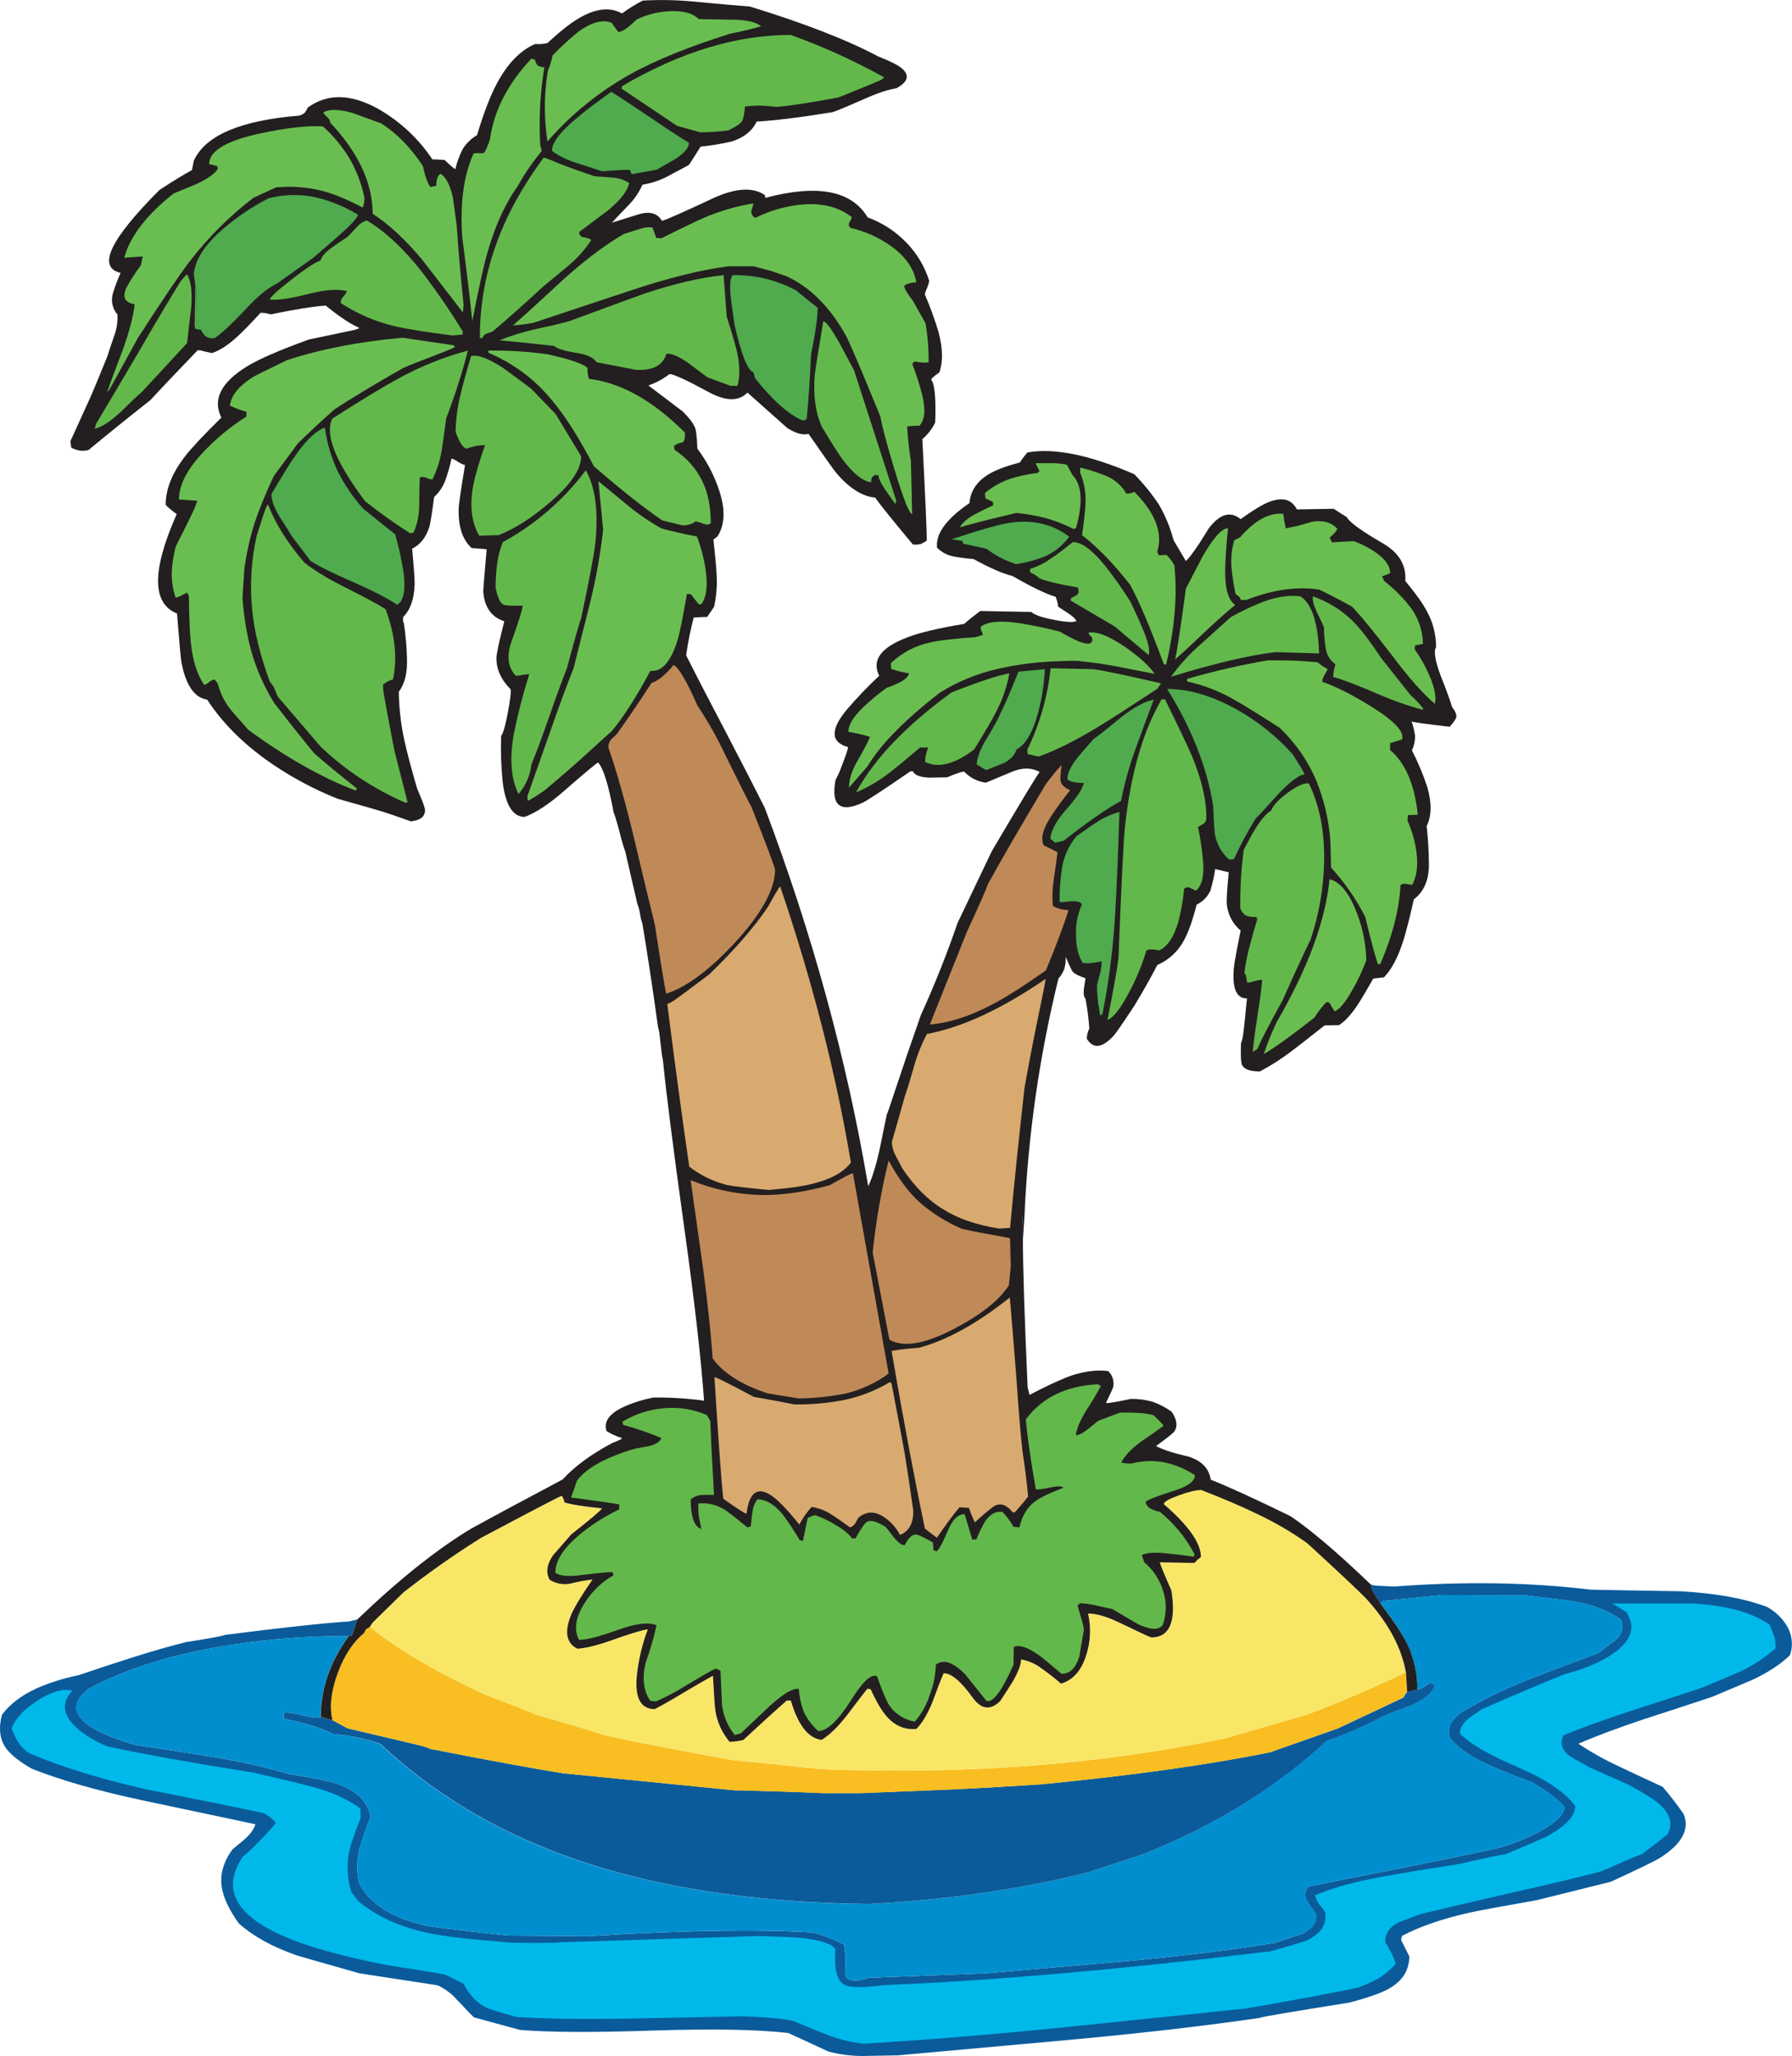 <?xml version="1.0" encoding="iso-8859-1"?>
<!-- Generator: Adobe Illustrator 20.1.0, SVG Export Plug-In . SVG Version: 6.00 Build 0)  -->
<svg version="1.0" id="Layer_1" xmlns="http://www.w3.org/2000/svg" xmlns:xlink="http://www.w3.org/1999/xlink" x="0px" y="0px"
	 viewBox="0 0 785.79 901.46" enable-background="new 0 0 785.79 901.46" xml:space="preserve">
<title>beach_0014</title>
<path fill="#0B5B9B" d="M710.67,710.08c1.38,3.033,0.737,5.93-1.93,8.69c-3.673,2.82-6.253,4.797-7.74,5.93
	c-13.787,5.147-24.083,9.053-30.89,11.72c-10.215,4.013-20.085,8.856-29.51,14.48c-1.608,1.279-3.043,2.762-4.27,4.41
	c-0.667,1.1-1,3.077-1,5.93c2.94,4.413,8.64,8.55,17.1,12.41c4.667,2.207,11.193,4.827,19.58,7.86
	c6.253,3.767,10.987,7.353,14.2,10.76c-0.733,3.767-4.87,7.58-12.41,11.44c-5.45,2.804-11.182,5.023-17.1,6.62
	c-10.207,2.207-23.997,5.057-41.37,8.55c-20.22,3.953-34.053,6.71-41.5,8.27c-1.653,1.653-1.93,3.677-0.83,6.07
	c1.225,2.003,2.56,3.936,4,5.79c0.733,3.587-1.38,6.587-6.34,9L559,851.83c-17.373,2.94-38.517,5.56-63.43,7.86
	c-14.153,1.287-35.343,3.127-63.57,5.52l-50.88,1.93c-6.527,2.113-10.067,1.47-10.62-1.93c0.414-4.23,0.276-8.496-0.41-12.69
	c-4.399-2.229-9.021-3.985-13.79-5.24c-24.913-1.473-57.683-0.923-98.31,1.65l-35.3-0.28c-21.787-2.387-33.83-3.857-36.13-4.41
	c-14.893-3.4-24.59-9.603-29.09-18.61c-1.103-4.908-1.055-10.004,0.14-14.89c1.352-4.771,2.965-9.465,4.83-14.06
	c-0.92-6.527-5.7-11.353-14.34-14.48c-3.68-1.287-10.85-2.757-21.51-4.41c-10.952-3.198-22.098-5.687-33.37-7.45
	c-7.54-1.287-18.753-3.033-33.64-5.24c-9.1-2.573-15.903-5.377-20.41-8.41c-7.447-5.24-7.537-10.667-0.27-16.28
	c15.44-8.18,33.963-14.2,55.57-18.06c19.297-3.416,38.863-5.089,58.46-5l1.38-0.28l2.34-7l-3.45,0.83
	c-12.133,0.827-30.333,2.803-54.6,5.93c-0.4,0.373-6.1,1.43-17.1,3.17c-6.713,1.653-14.573,3.907-23.58,6.76
	c-5.24,1.653-13.053,4.227-23.44,7.72c-6.347,1.277-12.541,3.221-18.48,5.8c-6.613,3.033-11.667,6.893-15.16,11.58
	c-1.473,5.607-1.013,10.293,1.38,14.06c2,3.033,5.86,6.203,11.58,9.51c12.593,5.047,28.82,9.69,48.68,13.93
	c32.907,6.987,49.407,10.48,49.5,10.48c-0.46,1.84-1.883,3.907-4.27,6.2c-1.38,1.193-3.31,2.803-5.79,4.83
	c-3.947,5.42-5.513,10.89-4.7,16.41c0.667,4.593,3.15,9.927,7.45,16c6.253,5.607,14.62,10.25,25.1,13.93
	c1.013,0.367,10.297,3.033,27.85,8l34.2,5.24c3.218,1.435,6.087,3.55,8.41,6.2c4.507,4.78,7.033,7.4,7.58,7.86l20.13,5.49
	c12.32,1.1,31.987,1.193,59,0.28c25.74-0.827,45.32-0.46,58.74,1.1l17.65,8.14c4.897,1.283,9.938,1.931,15,1.93
	c6.8-0.093,11.947-0.187,15.44-0.28c48.073-4.32,74.5-6.71,79.28-7.17c30.24-2.847,56.667-5.927,79.28-9.24
	c0.367-0.367,13.557-2.62,39.57-6.76c8.547-2.3,14.337-4.367,17.37-6.2c5.793-3.333,8.69-8.02,8.69-14.06l-3.59-7.17l0.41-1.79
	c7.72-4.047,17.417-7.403,29.09-10.07c4.133-0.92,14.243-2.803,30.33-5.65l32.13-8c12.78-5.88,20.043-9.42,21.79-10.62
	c9.467-6.067,12.867-12.4,10.2-19c-2.86-4.164-5.945-8.17-9.24-12c-8.367-3.86-14.663-6.8-18.89-8.82
	c-6.27-2.886-12.308-6.253-18.06-10.07c7.627-3.333,17.323-6.963,29.09-10.89c6.62-2.113,16.457-5.33,29.51-9.65
	c3.767-1.56,9.743-4.087,17.93-7.58c6.987-3.333,12.41-6.92,16.27-10.76c1.414-4.167,0.962-8.741-1.24-12.55
	c-2.121-3.589-5.167-6.542-8.82-8.55c-10-3.767-22.777-6.063-38.33-6.89c-17.927-0.273-30.98-0.503-39.16-0.69
	c-26.473-3.22-55.107-3.68-85.9-1.38c-4.667-0.187-7.423-0.323-8.27-0.41c-0.764-0.05-1.512-0.237-2.21-0.55
	c0.198,1.645,0.814,3.211,1.79,4.55c0.667,1.013,1.54,2.347,2.62,4c0.299-0.469,0.67-0.887,1.1-1.24l26.2-2.62l36,0.14
	c12.78,1.473,20.043,2.393,21.79,2.76C698.833,703.787,705.557,706.4,710.67,710.08z"/>
<path fill="#00B9EA" d="M687.92,769.65c-3.127-2.573-3.907-5.513-2.34-8.82c8.087-3.333,18.013-6.92,29.78-10.76
	c6.713-2.207,16.78-5.47,30.2-9.79c10-4.133,15.79-6.57,17.37-7.31c5.641-2.661,10.885-6.094,15.58-10.2
	c0.187-1.812,0-3.643-0.55-5.38c-0.273-0.827-0.963-2.527-2.07-5.1c-7.54-5.24-18.663-8.32-33.37-9.24H707l6.07,3.72
	c4.32,6.433,2.437,12.5-5.65,18.2c-5.427,3.767-12.55,6.8-21.37,9.1c-12.78,5.147-24.913,10.293-36.4,15.44
	c-3.4,2.3-5.423,3.723-6.07,4.27c-2.3,2.113-3.45,4.18-3.45,6.2c4.227,4.507,12.82,9.507,25.78,15
	c12.133,5.24,20.407,10.847,24.82,16.82c0,4.413-4.137,8.87-12.41,13.37c-1.653,0.827-7.72,3.447-18.2,7.86
	c-1.1,0-7.903,1.423-20.41,4.27c-14.153,2.207-24.77,3.953-31.85,5.24c-12.78,2.207-23.167,5.01-31.16,8.41
	c0.304,1.446,0.915,2.81,1.79,4l2.62,3.45c0.827,5.333-1.887,9.47-8.14,12.41c-1.287,0.553-6.48,2.117-15.58,4.69
	c-66.46,8.087-123.223,13.05-170.29,14.89c-9.1,1.287-14.847,1.15-17.24-0.41c-2.94-1.933-4.137-7.08-3.59-15.44
	c-1.653-2.48-7.17-4.147-16.55-5c-2.3-0.187-8.047-0.417-17.24-0.69l-87.28,2.76c0,0.187-3.723,0.28-11.17,0.28
	c-7.447,0-11.217-0.093-11.31-0.28c-16.667-1.287-28.157-2.62-34.47-4c-12.593-2.573-22.927-7.217-31-13.93l-3.25-4.19
	c-1.611-5.363-1.987-11.021-1.1-16.55c0.553-3.22,2.3-8.507,5.24-15.86l-0.14-4.13c-5.607-4.227-13.143-7.537-22.61-9.93
	c-5.24-1.38-13.33-3.31-24.27-5.79c-28.667-4.593-50.083-8.453-64.25-11.58c-6.253-2.667-11.08-5.747-14.48-9.24
	c-5.053-5.333-5.237-10.39-0.55-15.17c-4.133-1.013-9.28,0.457-15.44,4.41c-6,3.86-9.77,7.95-11.31,12.27
	c1.933,5.24,4.507,8.827,7.72,10.76c13.607,5.88,30.52,11.12,50.74,15.72c23.333,4.593,40.753,8.133,52.26,10.62
	c2.76,1.653,4.46,3.123,5.1,4.41c-4.5,5.317-9.386,10.294-14.62,14.89c-10.753,16.273-0.503,29.373,30.75,39.3
	c11.851,3.608,23.919,6.464,36.13,8.55c13.053,2,20.5,3.24,22.34,3.72l7.72,3.86c2.573,4.873,5.743,8.273,9.51,10.2
	c1.933,1.013,6.577,2.483,13.93,4.41c13.607,0.827,30.06,1.057,49.36,0.69c22-0.46,38.453-0.793,49.36-1
	c11.033,0.367,18.527,1.057,22.48,2.07c6.8,2.847,11.763,4.87,14.89,6.07c5.06,1.933,10.34,3.23,15.72,3.86
	c24.173-1.38,52.21-3.633,84.11-6.76l84-8.69c19.213-3.333,35.483-6.367,48.81-9.1c3.137-1.139,6.18-2.523,9.1-4.14
	c2.81-1.697,5.326-3.838,7.45-6.34c-0.367-1.933-1.883-5.15-4.55-9.65c0-3.493,1.793-6.25,5.38-8.27
	c0.367-0.187,3.723-1.473,10.07-3.86c7.433-1.813,20.577-4.893,39.43-9.24c16.82-3.767,29.967-6.893,39.44-9.38
	c2.393-0.92,6.253-2.587,11.58-5c3.953-1.653,6.16-2.527,6.62-2.62l11.17-8.55c2.667-4.593,1.427-9.143-3.72-13.65
	c-2.207-1.933-6.803-4.783-13.79-8.55L697.16,775C691.367,771.8,688.287,770.017,687.92,769.65z"/>
<path fill="#008ECE" d="M701,724.7c1.473-1.1,4.047-3.077,7.72-5.93c2.667-2.76,3.31-5.657,1.93-8.69
	c-5.147-3.68-11.857-6.3-20.13-7.86c-1.747-0.367-9.01-1.287-21.79-2.76l-36-0.14l-26.2,2.62c-0.43,0.353-0.801,0.771-1.1,1.24
	c5.793,7.72,9.653,13.557,11.58,17.51c2.961,6.248,4.469,13.086,4.41,20c0.733,0.273,2.573-0.693,5.52-2.9
	c0.747,0.223,1.416,0.653,1.93,1.24c-0.553,2.847-3.723,5.65-9.51,8.41c-6.62,2.48-10.893,4.147-12.82,5
	c-8.047,4.286-16.403,7.963-25,11c-22.06,20.407-48.763,36.907-80.11,49.5l-24.27,8c-29.047,7.333-61.083,11.977-96.11,13.93
	c-43.48-0.553-81.583-5.553-114.31-15c-39.8-11.493-73.167-29.923-100.1-55.29c-6.681-2.265-13.611-3.712-20.64-4.31
	c-4.507-2.393-11.723-4.647-21.65-6.76V751c1.38-0.367,4.413,0.047,9.1,1.24c4.227,1.013,6.617,1.15,7.17,0.41
	c0-12.32,4.09-24.087,12.27-35.3c-19.597-0.089-39.163,1.584-58.46,5c-21.6,3.86-40.123,9.88-55.57,18.06
	c-7.26,5.607-7.167,11.03,0.28,16.27c4.507,3.033,11.31,5.837,20.41,8.41c14.893,2.207,26.107,3.953,33.64,5.24
	c11.272,1.763,22.418,4.252,33.37,7.45c10.667,1.653,17.837,3.123,21.51,4.41c8.667,3.127,13.447,7.953,14.34,14.48
	c-1.865,4.595-3.478,9.289-4.83,14.06c-1.195,4.886-1.243,9.982-0.14,14.89c4.507,9.007,14.203,15.21,29.09,18.61
	c2.3,0.553,14.343,2.023,36.13,4.41l35.3,0.28c40.633-2.573,73.403-3.123,98.31-1.65c4.769,1.255,9.391,3.011,13.79,5.24
	c0.686,4.194,0.824,8.46,0.41,12.69c0.553,3.4,4.093,4.043,10.62,1.93L432,865.2c28.22-2.393,49.41-4.233,63.57-5.52
	c24.913-2.3,46.057-4.92,63.43-7.86l11.72-3.82c4.967-2.387,7.08-5.387,6.34-9c-1.44-1.854-2.775-3.787-4-5.79
	c-1.1-2.387-0.823-4.41,0.83-6.07c7.447-1.56,21.28-4.317,41.5-8.27c17.373-3.493,31.163-6.343,41.37-8.55
	c5.918-1.597,11.65-3.816,17.1-6.62c7.54-3.86,11.677-7.673,12.41-11.44c-3.22-3.4-7.953-6.987-14.2-10.76
	c-8.367-3.033-14.893-5.653-19.58-7.86c-8.46-3.86-14.16-7.997-17.1-12.41c0-2.847,0.333-4.823,1-5.93
	c1.227-1.648,2.662-3.131,4.27-4.41c9.425-5.624,19.295-10.467,29.51-14.48C676.95,733.75,687.227,729.847,701,724.7z"/>
<path fill="#0B5B9B" d="M581.61,763.44c8.597-3.037,16.953-6.714,25-11c1.933-0.827,6.207-2.493,12.82-5
	c5.793-2.76,8.963-5.563,9.51-8.41c-0.514-0.587-1.183-1.017-1.93-1.24c-2.94,2.207-4.78,3.173-5.52,2.9
	c-1.5,0.232-2.976,0.6-4.41,1.1c-0.675,0.736-1.232,1.573-1.65,2.48l-28.68,13.51l-29.78,10.48
	c-26.567,5.427-60.027,10.113-100.38,14.06c-15.26,1.013-26.2,1.657-32.82,1.93c-6.62,0.273-22.017,0.917-46.19,1.93h-16.86
	c-12.667-0.553-25.537-0.967-38.61-1.24L247,777.51c-12.32-1.933-31.853-5.52-58.6-10.76c-0.367-0.367-2.033-0.917-5-1.65
	s-13.3-3.17-31-7.31l-6.62-3.59c-1.749-0.326-3.458-0.835-5.1-1.52c-0.553,0.733-2.943,0.597-7.17-0.41
	c-4.667-1.193-7.7-1.607-9.1-1.24v2.48c9.927,2.113,17.143,4.367,21.65,6.76c7.041,0.582,13.985,2.015,20.68,4.27
	c26.933,25.373,60.3,43.803,100.1,55.29c32.727,9.467,70.83,14.467,114.31,15c35.02-1.933,67.057-6.577,96.11-13.93l24.27-8
	C532.857,800.333,559.55,783.847,581.61,763.44z"/>
<path fill="#F8BE22" d="M586.72,757.79l28.68-13.51c0.418-0.907,0.975-1.744,1.65-2.48l-0.55-8.55
	c-15.167,7.167-29.553,13.323-43.16,18.47l-35.71,10.34c-54.6,11.58-113.707,16.13-177.32,13.65
	c-18.107-1.933-30.883-3.22-38.33-3.86c-24.667-4.413-43.787-8.137-57.36-11.17c-0.46-0.367-10.433-3.367-29.92-9
	c-0.733-0.46-8.18-3.4-22.34-8.82c-21.333-9.927-38.063-19.763-50.19-29.51c-0.577,0.286-1.129,0.62-1.65,1
	c-0.187,0.273-0.52,0.87-1,1.79c-4.667,3.767-8.48,9.557-11.44,17.37c-2.94,8-3.72,14.893-2.34,20.68l6.62,3.59
	c17.647,4.133,27.98,6.57,31,7.31c3.02,0.74,4.687,1.29,5,1.65c26.747,5.24,46.28,8.827,58.6,10.76l75.15,7.5
	c13.053,0.273,25.923,0.687,38.61,1.24h16.82c24.173-0.92,39.57-1.563,46.19-1.93c6.62-0.367,17.56-1.01,32.82-1.93
	c40.353-3.953,73.813-8.64,100.38-14.06L586.72,757.79z"/>
<path fill="#F9E666" d="M550.59,663.47c-6-2.94-13.95-6.34-23.85-10.2c-2.3,0-5.563,0.78-9.79,2.34
	c-4.413,1.56-6.62,2.847-6.62,3.86c10.847,9.373,16.27,17.093,16.27,23.16c-1.046,0.782-2.017,1.659-2.9,2.62L508.53,685
	c0.667,2,2.367,6.09,5.1,12.27c2.207,13.787-0.733,20.68-8.82,20.68c-0.92-0.273-5.47-2.387-13.65-6.34
	c-5.7-2.76-10.387-4.14-14.06-4.14c1.38,5.931,1.141,12.123-0.69,17.93c-2.113,6.987-5.837,11.26-11.17,12.82
	c-2.642-2.302-5.403-4.465-8.27-6.48c-2.691-2.122-5.865-3.545-9.24-4.14c0,2.207-1.15,5.333-3.45,9.38
	c-1.287,2.113-3.17,5.053-5.65,8.82c-4.32,4.32-8.41,3.77-12.27-1.65c-5.053-6.987-9.237-10.48-12.55-10.48
	c-1.1,2.48-2.767,6.753-5,12.82c-2.3,5.427-4.633,9.287-7,11.58c-4.873,0.46-9.103-1.24-12.69-5.1
	c-2.393-2.667-4.83-6.757-7.31-12.27l-1.38-0.28c-0.667,0.667-3.793,4.71-9.38,12.13c-3.767,4.78-7.353,8.227-10.76,10.34
	c-5.793-0.667-10.297-6.413-13.51-17.24H345c-5.88,5.147-12.213,10.893-19,17.24c-1.982,0.523-4.02,0.801-6.07,0.83
	c-3.256-3.856-5.399-8.527-6.2-13.51c-0.273-1.653-0.64-6.8-1.1-15.44c-2.76,1.473-6.99,3.91-12.69,7.31
	c-5.513,3.333-9.787,5.77-12.82,7.31c-6.16,0-8.78-4.873-7.86-14.62c0.734-6.981,2.358-13.84,4.83-20.41
	c-3.127,0.553-8.273,2.117-15.44,4.69c-6.433,2.3-11.58,3.587-15.44,3.86c-4.967-2.48-5.84-7.537-2.62-15.17
	c1.473-3.4,4.553-8.457,9.24-15.17c-3.257,0.356-6.482,0.954-9.65,1.79c-3.133,0.62-6.384,0.031-9.1-1.65
	c-1.84-3.127-1.333-6.757,1.52-10.89c3.86-4.32,6.48-7.32,7.86-9c8.733-6.893,13.237-10.707,13.51-11.44
	c-8.087-0.827-13.557-1.7-16.41-2.62c-0.182-1.05-0.607-2.043-1.24-2.9c-1.473,0.553-13.287,6.713-35.44,18.48
	c-11.713,7.356-23.035,15.317-33.92,23.85c-7.307,7.1-11.593,11.293-12.86,12.58c-0.813,0.735-1.469,1.626-1.93,2.62
	c12.133,9.747,28.863,19.583,50.19,29.51c14.153,5.427,21.6,8.367,22.34,8.82c19.487,5.607,29.46,8.607,29.92,9
	c13.587,3.007,32.713,6.717,57.38,11.13c7.447,0.667,20.223,1.953,38.33,3.86c63.613,2.48,122.72-2.07,177.32-13.65l35.71-10.34
	c13.607-5.147,27.993-11.307,43.16-18.48c-1.933-10.753-7.54-21.323-16.82-31.71c-2.573-2.847-11.443-11.213-26.61-25.1
	C565.996,671.44,558.465,667.103,550.59,663.47z"/>
<path fill="#231F20" d="M508.12,221.14c-3.169-4.737-6.771-9.169-10.76-13.24c-19.58-8.46-35.207-11.63-46.88-9.51
	c-1.194,1.399-2.3,2.872-3.31,4.41c-6.433,1.653-11.26,3.537-14.48,5.65c-4.667,3.127-7.193,7.17-7.58,12.13
	c-10.207,6.987-14.94,13.513-14.2,19.58c2.019,2.034,4.624,3.384,7.45,3.86c2.827,0.526,5.682,0.893,8.55,1.1
	c6.987,3.86,12.687,6.343,17.1,7.45c8.46,4.873,14.757,7.907,18.89,9.1c0.553,1.389,0.923,2.845,1.1,4.33
	c2,1.287,3.517,2.287,4.55,3c1.933,1.287,3.083,2.39,3.45,3.31c-1.38,0.667-4.643,0.483-9.79-0.55
	c-5.333-1.013-8.643-2.163-9.93-3.45l-22.48-0.41c-3.587,2.76-5.92,4.643-7,5.65c-11.213,1.84-19.547,3.817-25,5.93
	c-11.58,4.413-15.67,10.02-12.27,16.82c-5.056,4.728-9.844,9.736-14.34,15c-7.173,8.733-6.943,14.157,0.69,16.27
	c-0.093,1.013-0.967,3.633-2.62,7.86c-0.807,2.273-1.776,4.486-2.9,6.62c-2,11.12,1.953,14.43,11.86,9.93
	c2.113-1.013,9.113-5.61,21-13.79h1.1c0.667,1.653,3.057,2.573,7.17,2.76c4.507-0.093,7.127-0.14,7.86-0.14
	c4.133-1.747,6.617-2.573,7.45-2.48c2.504,2.677,5.871,4.387,9.51,4.83c0.273-0.093,4.133-1.703,11.58-4.83
	c4.507-1.84,8.507-1.793,12,0.14c-1.1,1.287-8.1,12.87-21,34.75l-15,31.44c-4.593,13.42-9.977,26.933-16.15,40.54
	c-4.047,11.493-7.86,22.663-11.44,33.51c-2.113,6.433-3.263,9.743-3.45,9.93c-0.667,3.127-1.77,8.503-3.31,16.13
	c-1.56,6.8-3.17,11.903-4.83,15.31c-9.287-55.06-24.407-110.353-45.36-165.88c-3.86-7.72-9.607-18.89-17.24-33.51
	c-7.907-15.073-13.653-26.197-17.24-33.37c0.784-5.576,1.889-11.102,3.31-16.55c2.573-0.187,4.55-0.28,5.93-0.28l3-4.41
	c1.079-4.793,1.45-9.719,1.1-14.62c-0.187-3.333-0.647-8.297-1.38-14.89l1.79-1.38c3.22-5.053,3.497-11.673,0.83-19.86
	c-2.16-6.696-5.422-12.986-9.65-18.61c-0.187-4.873-0.52-7.907-1-9.1c-0.667-1.84-2.46-4.23-5.38-7.17L284.33,169
	c3.342-1.129,6.467-2.82,9.24-5c1.747,0,7.447,2.62,17.1,7.86c7.54,4.133,13.24,4.227,17.1,0.28l17.51,15.58
	c3.86,2.387,6.94,3.213,9.24,2.48c7.08,10.207,11.123,15.907,12.13,17.1c5.7,6.713,11.4,10.343,17.1,10.89
	c2.207,3.127,7.723,9.973,16.55,20.54c1.105,0.105,2.218,0.058,3.31-0.14c0.951-0.449,1.872-0.957,2.76-1.52
	c0.093-2.94-0.55-17.787-1.93-44.54c2.387-2.002,4.314-4.496,5.65-7.31c0.367-10.847-0.23-17.097-1.79-18.75
	c0.273-0.667,1.47-1.723,3.59-3.17c1.653-4.507,1.56-10.343-0.28-17.51c-1.695-5.674-3.722-11.244-6.07-16.68
	c0.154-0.863,0.434-1.698,0.83-2.48c0.493-1.106,0.862-2.263,1.1-3.45c-1.988-6.402-5.486-12.233-10.2-17
	c-4.727-4.836-10.473-8.557-16.82-10.89c-7.08-11.767-22.017-14.617-44.81-8.55l-0.28-1.24c-5.333-3.587-12.963-3.08-22.89,1.52
	c-13.513,6.34-20.913,9.603-22.2,9.79c-2-3.4-5.493-4.32-10.48-2.76l-11.44,3.58c1.56-1.747,4.043-4.367,7.45-7.86
	c2.47-2.554,4.47-5.522,5.91-8.77c3.693-0.611,7.273-1.774,10.62-3.45c4.32-2.3,7.583-4.047,9.79-5.24l5.1-8
	c4.638-0.473,9.241-1.244,13.78-2.31c5.333-1.747,8.92-4.643,10.76-8.69c8.18-0.46,19.303-1.84,33.37-4.14
	c1.747-0.553,6.39-2.483,13.93-5.79c5.7-2.573,10.387-4.137,14.06-4.69c5.147-2.847,5.883-5.787,2.21-8.82
	c-1.653-1.38-5.053-3.08-10.2-5.1c-13.607-7.247-32.36-14.547-56.26-21.9c-5.247-0.373-13.06-1.063-23.44-2.07
	c-7.834-0.8-15.718-0.983-23.58-0.55c-3.177,1.641-6.22,3.53-9.1,5.65c-4.967-2.76-10.85-2.3-17.65,1.38
	c-4.133,2.207-9.133,6.067-15,11.58c-1.755,0.452-3.577,0.591-5.38,0.41c-6.48,2.76-12.053,8.46-16.72,17.1
	c-3.033,5.7-5.973,13.33-8.82,22.89c-2.601,1.501-4.781,3.633-6.34,6.2c-1.394,2.762-2.458,5.679-3.17,8.69
	c-0.553-0.187-2.117-1.52-4.69-4c-2.387-0.187-4.18-0.28-5.38-0.28c-6.173-9.242-14.44-16.896-24.13-22.34
	c-11.767-6.433-21.923-6.57-30.47-0.41c-0.366,0.832-0.83,1.617-1.38,2.34c-0.721,0.597-1.57,1.021-2.48,1.24
	C105.4,52.82,90.02,59.397,85,70.43l-0.83,4.14c-3.68,2-8.413,4.897-14.2,8.69c-21.787,21.787-27.487,33.92-17.1,36.4
	c-1.346,3.003-2.499,6.089-3.45,9.24c-0.83,3.158-0.056,6.522,2.07,9c0.174,3.142-0.296,6.286-1.38,9.24
	c-1.473,4.227-2.473,7.227-3,9c-3.86,9.56-6.48,15.857-7.86,18.89c-1.38,3.033-4.183,9.193-8.41,18.48l0.41,2.76
	c1.172,0.63,2.438,1.066,3.75,1.29c1.292,0.171,2.606,0.075,3.86-0.28c7.627-6.34,16.627-13.603,27-21.79
	c4.507-4.873,11.447-12.18,20.82-21.92c0.847-0.05,1.694,0.09,2.48,0.41l3.72,0.83c3.493-1.1,7.353-3.627,11.58-7.58
	c2.387-2.207,5.65-5.563,9.79-10.07c1.499-0.035,2.993,0.199,4.41,0.69c10.667-2.207,18.71-3.493,24.13-3.86
	c3.127,2.48,5.517,4.273,7.17,5.38c2.378,1.711,4.917,3.188,7.58,4.41c-0.273,0.367-1.33,0.733-3.17,1.1s-8.173,1.7-19,4
	c-12.867,4.667-21.867,8.573-27,11.72c-11.493,7.08-15.263,14.573-11.31,22.48c-8.18,8.087-13.513,13.787-16,17.1
	c-5.607,7.26-8.41,14.293-8.41,21.1c0.46,0.733,2.07,2.113,4.83,4.14c-10.94,24.667-10.893,39.19,0.14,43.57
	c1.013,12.867,1.657,19.99,1.93,21.37c1.933,10.113,5.703,15.583,11.31,16.41c6.067,9.373,14.477,18.013,25.23,25.92
	c9.883,7.116,20.599,12.997,31.91,17.51c10.48,2.94,17.053,4.823,19.72,5.65s6.803,2.25,12.41,4.27c4.413-0.46,6.48-2.253,6.2-5.38
	c-0.187-1.1-1.337-4.133-3.45-9.1c-2.573-8.827-4.413-15.767-5.52-20.82c-1.56-7.066-2.391-14.274-2.48-21.51
	c2.573-3.4,3.77-8.227,3.59-14.48c-0.137-5.217-0.598-10.42-1.38-15.58c-0.367-0.367-0.46-1.287-0.28-2.76
	c3.127-3.127,4.793-7.86,5-14.2c0.093-1.473-0.273-6.713-1.1-15.72c3.587-1.747,6.113-4.963,7.58-9.65
	c0.46-1.653,1.15-5.987,2.07-13c2.346-2.139,4.102-4.846,5.1-7.86c1.041-2.962,1.889-5.988,2.54-9.06
	c1.028,0.379,2.003,0.89,2.9,1.52c0.921,0.616,1.933,1.082,3,1.38c-1.84,11.12-2.76,17.453-2.76,19
	c-0.273,7.907,1.61,13.697,5.65,17.37l6.62,0.55c-1.013,11.493-1.52,17.607-1.52,18.34c0.46,6.987,3.54,11.4,9.24,13.24
	c-2.207,8.667-3.357,13.953-3.45,15.86c-0.093,5.053,1.973,9.697,6.2,13.93c0.273,1.193-0.14,4.687-1.24,10.48
	s-2.067,9.103-2.9,9.93c-0.239,6.811-0.008,13.631,0.69,20.41c1.287,10.113,4.503,15.17,9.65,15.17
	c4.873-1.84,10.433-5.47,16.68-10.89c8.547-7.447,13.693-11.78,15.44-13c2.3,2.3,4.597,9.653,6.89,22.06
	c0.273,0.273,1.147,3.123,2.62,8.55c0.673,2.892,1.501,5.746,2.48,8.55l5.38,23.3c0.273,0.187,0.64,1.52,1.1,4
	c0.169,1.415,0.505,2.804,1,4.14c2.393,14.34,4.69,29.553,6.89,45.64c0.273,0.273,0.64,2.607,1.1,7s0.793,6.727,1,7
	c1.38,14.247,4.55,39.157,9.51,74.73c4.413,31.62,7.263,56.577,8.55,74.87c-7.31-0.995-14.683-1.456-22.06-1.38
	c-4.662,0.84-9.198,2.268-13.5,4.25c-6.16,2.94-8.55,6.433-7.17,10.48c2.065,1.287,4.291,2.296,6.62,3
	c-0.031,0.318-0.246,0.589-0.55,0.69c-1.168,0.573-2.366,1.08-3.59,1.52c-9.193,4.873-16.457,10.207-21.79,16
	c-18,9.56-31.42,16.777-40.26,21.65c-15.073,9.107-31.663,22.353-49.77,39.74l-2.34,7l-1.38,0.28
	c-8.18,11.213-12.27,22.98-12.27,35.3c1.642,0.685,3.351,1.194,5.1,1.52c-1.38-5.793-0.6-12.687,2.34-20.68
	c2.94-7.813,6.753-13.603,11.44-17.37c0.46-0.92,0.793-1.517,1-1.79c0.521-0.38,1.073-0.714,1.65-1
	c0.461-0.994,1.117-1.885,1.93-2.62c1.287-1.287,5.56-5.47,12.82-12.55c10.885-8.533,22.207-16.494,33.92-23.85
	c22.153-11.767,33.967-17.927,35.44-18.48c0.633,0.857,1.058,1.85,1.24,2.9c2.847,0.92,8.317,1.793,16.41,2.62
	c-0.273,0.733-4.777,4.547-13.51,11.44c-1.38,1.653-4,4.653-7.86,9c-2.847,4.133-3.353,7.763-1.52,10.89
	c2.716,1.681,5.967,2.27,9.1,1.65c3.168-0.836,6.393-1.434,9.65-1.79c-4.667,6.713-7.747,11.77-9.24,15.17
	c-3.22,7.627-2.347,12.683,2.62,15.17c3.86-0.273,9.007-1.56,15.44-3.86c7.173-2.573,12.32-4.137,15.44-4.69
	c-2.472,6.57-4.096,13.429-4.83,20.41c-0.92,9.747,1.7,14.62,7.86,14.62c3.033-1.56,7.307-3.997,12.82-7.31
	c5.7-3.4,9.93-5.837,12.69-7.31c0.46,8.667,0.827,13.813,1.1,15.44c0.801,4.983,2.944,9.654,6.2,13.51
	c2.05-0.029,4.088-0.307,6.07-0.83c6.8-6.34,13.133-12.087,19-17.24h1.79c3.22,10.847,7.723,16.593,13.51,17.24
	c3.4-2.113,6.987-5.56,10.76-10.34c5.607-7.447,8.733-11.49,9.38-12.13l1.38,0.28c2.48,5.513,4.917,9.603,7.31,12.27
	c3.587,3.86,7.817,5.56,12.69,5.1c2.393-2.3,4.727-6.16,7-11.58c2.207-6.067,3.873-10.34,5-12.82c3.333,0,7.517,3.493,12.55,10.48
	c3.86,5.427,7.95,5.977,12.27,1.65c2.48-3.767,4.363-6.707,5.65-8.82c2.3-4.047,3.45-7.173,3.45-9.38
	c3.375,0.595,6.549,2.018,9.24,4.14c2.867,2.015,5.628,4.178,8.27,6.48c5.333-1.56,9.057-5.833,11.17-12.82
	c1.831-5.807,2.07-11.999,0.69-17.93c3.68,0,8.367,1.38,14.06,4.14c8.18,3.953,12.73,6.067,13.65,6.34
	c8.087,0,11.027-6.893,8.82-20.68c-2.747-6.167-4.443-10.25-5.09-12.25l15.17,0.28c0.883-0.961,1.854-1.838,2.9-2.62
	c0-6.067-5.423-13.787-16.27-23.16c0-1.013,2.207-2.3,6.62-3.86c4.227-1.56,7.49-2.34,9.79-2.34c9.927,3.86,17.877,7.26,23.85,10.2
	c7.87,3.647,15.394,7.998,22.48,13c15.167,13.88,24.037,22.247,26.61,25.1c9.287,10.387,14.893,20.957,16.82,31.71l0.55,8.55
	c1.434-0.5,2.91-0.868,4.41-1.1c0.059-6.914-1.449-13.752-4.41-20c-1.933-3.953-5.793-9.79-11.58-17.51
	c-1.1-1.653-1.973-2.987-2.62-4c-0.976-1.339-1.592-2.905-1.79-4.55c-14.613-14-26.333-23.973-35.16-29.92
	c-15.813-7.72-27.48-13.053-35-16c-0.733-4.873-3.903-8.23-9.51-10.07c-6.8-1.56-11.627-3.123-14.48-4.69
	c4.667-3.4,7.287-5.467,7.86-6.2c1.747-2.3,1.413-5.24-1-8.82c-2.571-1.876-5.405-3.362-8.41-4.41
	c-3.093-0.872-6.297-1.29-9.51-1.24c-6.433,1.38-10.063,1.977-10.89,1.79c1.933-4.047,2.99-6.38,3.17-7
	c0.516-2.558-0.319-5.202-2.21-7c-5.427-0.667-11.403,0.207-17.93,2.62c-5.649,2.332-11.173,4.956-16.55,7.86l-0.83-3.31
	c-1.38-30.7-2.07-52.303-2.07-64.81l-0.14-10.62h0.83c1.534-35.016,6.521-69.794,14.89-103.83c1.161-1.278,2.053-2.779,2.62-4.41
	c0.435-1.663,0.62-3.382,0.55-5.1c1.38,3.22,2.3,5.243,2.76,6.07c0.667,1.1,2.643,2.203,5.93,3.31
	c-0.273,1.933-0.503,3.45-0.69,4.55c-0.273,2.207-0.043,3.677,0.69,4.41c0.82,4.336,1.378,8.717,1.67,13.12
	c-0.687,1.371-1.063,2.877-1.1,4.41c2.76,4.593,6.667,4.18,11.72-1.24c1.013-1.1,4.013-5.433,9-13c3.86-6.34,7.26-12.36,10.2-18.06
	c5.037-2.183,9.174-6.026,11.72-10.89c1.933-3.493,3.773-8.687,5.52-15.58c2.687-1.291,4.836-3.486,6.07-6.2
	c0.892-3.079,1.584-6.212,2.07-9.38l5.93,1.38c-0.733,7.627-1.01,12.313-0.83,14.06c0.42,4.482,2.594,8.616,6.05,11.5
	c-1.933,9.653-2.933,15.213-3,16.68c-0.733,8.733,1.197,13.1,5.79,13.1c-0.92,9.467-1.517,14.983-1.79,16.55s-0.55,2.533-0.83,2.9
	c-0.187,5.333-0.05,8.55,0.41,9.65c0.92,1.933,3.54,2.9,7.86,2.9c5.115-2.712,9.986-5.861,14.56-9.41
	c1.287-0.92,5.883-4.507,13.79-10.76l6.34-0.14c2.667-1.653,5.47-4.733,8.41-9.24c1.653-2.573,3.86-6.297,6.62-11.17l4.69-0.55
	c3.4-3.493,6.25-8.917,8.55-16.27c1.287-4.133,2.803-10.11,4.55-17.93c4.32-3.22,6.527-8.183,6.62-14.89
	c-0.017-5.761-0.351-11.516-1-17.24c2.207-4.413,2.3-10.113,0.28-17.1c-1.827-5.525-4.077-10.901-6.73-16.08
	c0.927-1.984,1.399-4.15,1.38-6.34c-0.312-2.155-0.821-4.277-1.52-6.34c0.827,0.367,6.387,1.147,16.68,2.34
	c1.747-1.933,2.713-3.357,2.9-4.27c0.187-1.1-0.457-2.617-1.93-4.55c-0.46-1.933-2.127-6.53-5-13.79
	c-2.387-6.527-3.03-10.617-1.93-12.27c0.028-5.495-1.349-10.907-4-15.72c-1.653-3.22-4.823-7.677-9.51-13.37
	c0.54-6.927-2.803-12.457-10.03-16.59c-9.193-5.333-14.387-9.103-15.58-11.31l-5.79-3.72l-16.13,0.28
	c-2.207-4.413-6.25-5.517-12.13-3.31c-2.847,1.1-7.03,3.627-12.55,7.58c-4.413-3.68-9.057-2.347-13.93,4
	c-4.873,8-8.23,12.78-10.07,14.34l-5.38-9.1C513.176,231.346,510.995,226.056,508.12,221.14z"/>
<path fill="#63B84B" d="M481.37,606.94c-14,0.733-24.527,5.88-31.58,15.44c0.733,7.813,2.203,18.017,4.41,30.61
	c0.92,0.187,3.127-0.09,6.62-0.83c2.94-0.667,4.78-0.62,5.52,0.14c-6.253,2.393-10.437,4.417-12.55,6.07
	c-3.4,2.573-5.653,6.343-6.76,11.31l-2.62-0.28c-1.326-2.358-2.949-4.535-4.83-6.48c-2.76-0.46-5.243,0.827-7.45,3.86
	c-1.537,2.609-2.874,5.33-4,8.14l-1.79,0.14L423,663.89c-2.847,0-5.237,2.253-7.17,6.76c-2.3,5.513-4,8.683-5.1,9.51l-1.38-0.41
	l-0.28-3.45c-3.953-2.207-6.343-3.357-7.17-3.45c-1.84-0.187-3.54,1.33-5.1,4.55c-1.013,0.367-2.623-0.737-4.83-3.31
	c-2.113-2.76-3.353-4.323-3.72-4.69c-3.767-2.3-6.433-3.037-8-2.21c-1.013,0.553-2.713,2.99-5.1,7.31h-1.65
	c-1.013-1.747-3.403-3.723-7.17-5.93c-2.836-1.745-5.854-3.177-9-4.27c-1.084,0.34-2.143,0.754-3.17,1.24
	c-1.287,6.34-1.977,9.697-2.07,10.07l-1.38-0.28c-2.314-3.95-4.844-7.769-7.58-11.44c-3.587-4.32-7.253-6.48-11-6.48
	c-1.217,1.658-1.979,3.606-2.21,5.65c-0.093,0.273-0.323,2.34-0.69,6.2l-1.52,0.41c-4.227-3.493-7.397-5.977-9.51-7.45
	c-3.52-2.386-7.771-3.449-12-3c0,2.3,0.047,3.91,0.14,4.83c0.093,0.92,0.507,3.033,1.24,6.34c-3.127-0.92-4.69-5.253-4.69-13
	c1.367-1.136,3.057-1.811,4.83-1.93h5.38c-0.827-14.433-1.377-25.233-1.65-32.4l-1.45-2.61c-5.94-2.587-12.441-3.619-18.89-3
	c-6.447,0.526-12.681,2.557-18.2,5.93l0.41,1.38c5.686,1.535,11.259,3.459,16.68,5.76c-0.553,1.56-2.253,2.71-5.1,3.45l-6.62,1.24
	c-12.667,3.767-21.077,8.41-25.23,13.93l-2.62,7.45c8.547,1.1,15.58,2.1,21.1,3v2.21c-6.292,2.979-12.182,6.742-17.53,11.2
	c-6.987,5.88-10.48,11.397-10.48,16.55c1.84,1.473,5.747,1.807,11.72,1c7.54-0.92,11.997-1.333,13.37-1.24l0.41,1.38
	c-5.115,2.895-9.428,7.02-12.55,12c-4.047,6.253-4.92,11.677-2.62,16.27c2.847,0.187,8.637-1.283,17.37-4.41
	c7.627-2.76,13.187-3.403,16.68-1.93c-1.249,5.616-2.862,11.144-4.83,16.55c-1.56,6.713-0.87,12.23,2.07,16.55l2.48,0.28
	c4.586-1.99,9.013-4.33,13.24-7c6.253-3.767,10.587-6.25,13-7.45l2.07,1c0.187,3.493,0.417,8.493,0.69,15
	c0.572,4.865,2.533,9.461,5.65,13.24l2.62-0.83c5.333-5.053,9.563-9.053,12.69-12c6-5.427,10.23-7.91,12.69-7.45
	c0.238,3.447,0.983,6.84,2.21,10.07c1.524,3.203,3.681,6.063,6.34,8.41c3.86,0,8.64-4.503,14.34-13.51
	c5.227-8.32,9.033-11.813,11.42-10.48c2.393,6.62,4.14,10.803,5.24,12.55c2.607,3.885,6.697,6.528,11.31,7.31
	c3.005-3.45,5.256-7.49,6.61-11.86c1.63-4.181,2.517-8.614,2.62-13.1c3.22-2.573,7.493-1.193,12.82,4.14
	c0.46,0.553,3.587,4.46,9.38,11.72c2.847,0.92,6.8-4.367,11.86-15.86l0.14-7.72c2.207-1.193,5.837-0.043,10.89,3.45
	c1.747,1.287,5.103,4.043,10.07,8.27c3.587,0,6.16-2.483,7.72-7.45c1.013-5.88,1.703-9.88,2.07-12
	c-0.305-1.875-0.767-3.722-1.38-5.52c-0.733-2.48-1.193-4.147-1.38-5c0.329-0.426,0.754-0.769,1.24-1c2.32,0.145,4.625,0.479,6.89,1
	c1.473,0.367,3.807,0.873,7,1.52c1.38,0.827,5.047,2.987,11,6.48c5.607,2.76,9.33,2.943,11.17,0.55c1.742-4.84,1.791-10.128,0.14-15
	c-1.457-4.874-4.311-9.213-8.21-12.48c-0.273-0.667-0.64-1.723-1.1-3.17c2.113-1.1,5.927-1.33,11.44-0.69
	c2.94,0.273,6.71,0.733,11.31,1.38l0.41-1c-3.754-7.16-8.914-13.49-15.17-18.61c-1.393-0.266-2.74-0.73-4-1.38
	c-1.219-0.563-2.091-1.68-2.34-3c0.827-0.92,4.917-2.53,12.27-4.83c6.253-1.933,9.38-4.23,9.38-6.89
	c-9.1-5.88-18.383-7.58-27.85-5.1c-2.393,0-3.863-0.183-4.41-0.55c1.38-2.76,4.137-5.7,8.27-8.82c4.967-3.4,8.367-5.79,10.2-7.17
	c0-0.367-1.47-1.93-4.41-4.69c-2.392-0.601-4.844-0.937-7.31-1c-1.1-0.093-3.537-0.14-7.31-0.14l-9.51,3.59
	c-0.92,0.667-2.53,1.953-4.83,3.86c-2.113,1.653-3.813,2.48-5.1,2.48c0.46-3.033,2.023-6.7,4.69-11
	c2.292-3.43,4.408-6.975,6.34-10.62L481.37,606.94z"/>
<path fill="#D9AA70" d="M445.8,605.7c-1.193-15.44-2.193-27.713-3-36.82c-14.153,11.333-27.437,18.687-39.85,22.06
	c-4.023,0.229-8.03,0.689-12,1.38c4.967,29.047,9.84,55.017,14.62,77.91l5.24,4c4.133-6,7.443-10.457,9.93-13.37l4.14,0.28
	c0.726,2.171,1.601,4.29,2.62,6.34c2.457-2.339,5.033-4.549,7.72-6.62c2.94-2.207,5.88-1.47,8.82,2.21h1
	c2.573-2.94,4.503-5.237,5.79-6.89c-0.46-5.333-1.287-12-2.48-20C447.57,629.393,446.72,619.233,445.8,605.7z"/>
<path fill="#D9AA70" d="M390.92,606.53l-0.69-0.55c-6.225,3.723-13.029,6.38-20.13,7.86c-7.177,1.399-14.479,2.046-21.79,1.93
	c-5.427-1.1-11.357-2.203-17.79-3.31c-10.113-5.427-15.86-8.323-17.24-8.69c1.747,27.853,3.033,45.64,3.86,53.36
	c5.88,4.133,9.28,6.34,10.2,6.62c1.1-9.007,4.457-11.857,10.07-8.55c3.033,1.747,7.4,6.16,13.1,13.24
	c1.459-2.791,3.267-5.385,5.38-7.72c3.102,0.461,6.067,1.591,8.69,3.31c1.653,1.013,4.367,2.897,8.14,5.65
	c0.92-0.248,1.71-0.839,2.21-1.65c0.667-1.193,1.173-2.067,1.52-2.62c3.22-2.667,6.713-2.897,10.48-0.69
	c3.276,2.005,5.945,4.864,7.72,8.27c4.047-1.653,5.977-5.283,5.79-10.89c-1.473-10.207-2.577-17.607-3.31-22.2
	S394.327,624.183,390.92,606.53z"/>
<path fill="#C08A58" d="M350.24,613.15c6.994-0.083,13.965-0.823,20.82-2.21c6.711-1.655,13.033-4.608,18.61-8.69L374,514.42
	c-0.667,0-4.067,1.747-10.2,5.24c-11.4,3.127-21.65,4.55-30.75,4.27c-10.376-0.316-20.608-2.512-30.2-6.48
	c1.193,8.667,3.033,21.72,5.52,39.16c2,15.26,3.38,28.26,4.14,39c4.507,6.34,12.507,11.443,24,15.31L350.24,613.15z"/>
<path fill="#C08A58" d="M442.9,543c-0.093-0.187-2.577-0.693-7.45-1.52c-6.253-1.1-10.85-2.02-13.79-2.76
	c-6.841-2.931-13.17-6.935-18.75-11.86c-4.78-4.413-9.193-10.433-13.24-18.06c-3.256,13.29-5.595,26.789-7,40.4l7.33,38.16
	c6.067,3.587,15.58,1.977,28.54-4.83c11.767-6.16,19.717-12.493,23.85-19l0.83-8.14L442.9,543z"/>
<path fill="#0E1818" d="M448.55,543.38l0.69-10.62h-0.83L448.55,543.38z"/>
<path fill="#D9AA70" d="M456.28,440.79c1.473-7.08,2.21-10.94,2.21-11.58c-19.333,13.24-36.667,21.283-52,24.13
	c-2.303,4.296-4.144,8.825-5.49,13.51c-1.84,6.527-3.22,11.03-4.14,13.51l-5.79,20.41c0.109,2.074,0.673,4.098,1.65,5.93
	c1.38,2.48,2.347,4.32,2.9,5.52c5.333,8,11.353,14.02,18.06,18.06c6.433,4.047,14.613,6.85,24.54,8.41
	c1.84-0.187,3.403-0.28,4.69-0.28c1.653-18,3.767-38.5,6.34-61.5C451.637,463.677,453.98,451.637,456.28,440.79z"/>
<path fill="#D9AA70" d="M336.73,397.63c-6.067,9.007-14.617,18.843-25.65,29.51c-8.18,6.16-13.053,9.79-14.62,10.89
	c-1.189,0.895-2.486,1.638-3.86,2.21c3.68,28.773,6.897,52.537,9.65,71.29c4.86,3.77,10.447,6.494,16.41,8
	c2.48,0.553,8.64,1.29,18.48,2.21c8.667-0.733,15.1-1.653,19.3-2.76c7.907-1.933,13.467-5.013,16.68-9.24
	c-6.527-39.067-16.86-79.42-31-121.06C341.833,388.673,340.037,391.657,336.73,397.63z"/>
<path fill="#6ABE4F" d="M559.69,448.37c-2.097,4.49-3.94,9.094-5.52,13.79c4.873-2.847,12.273-8.18,22.2-16
	c1.52-2.421,3.275-4.685,5.24-6.76l1.24,0.14l2.34,3.86c2.113-0.667,4.78-3.883,8-9.65c2.318-4.062,4.302-8.306,5.93-12.69
	c-0.156-6.982-1.509-13.885-4-20.41c-3.333-8.913-7.377-13.97-12.13-15.17C581.243,403.693,573.477,424.657,559.69,448.37z"/>
<path fill="#63B84B" d="M573.89,343.44c-2.207-0.187-5.333,1.237-9.38,4.27s-6.38,5.56-7,7.58c-2.3,1.473-4.597,4.093-6.89,7.86
	c-1.013,1.56-2.76,4.687-5.24,9.38c-1.125,8.502-1.633,17.075-1.52,25.65c0.437,1.388,1.37,2.566,2.62,3.31
	c1.424,0.453,2.919,0.64,4.41,0.55l0.41,1c-1.56,5.24-2.663,9.147-3.31,11.72c-1.084,3.935-1.866,7.946-2.34,12
	c0.343,0.24,0.588,0.595,0.69,1c0.093,0.367,0.277,1.423,0.55,3.17c0.667-0.093,1.863-0.37,3.59-0.83
	c0.976-0.298,1.982-0.482,3-0.55c-0.273,3.587-0.963,8.827-2.07,15.72c-1.1,7.173-1.79,12.46-2.07,15.86l1.93-1.1
	c1.747-4.047,5.47-11.217,11.17-21.51c4.78-10.753,8.87-19.623,12.27-26.61c3.722-11.121,5.721-22.745,5.93-34.47
	C580.827,364.24,578.577,352.907,573.89,343.44z"/>
<path fill="#C08A58" d="M461,357.78c2.564-3.907,5.324-7.682,8.27-11.31c-2.76-1.193-4.183-2.71-4.27-4.55
	c-0.015-2.126,0.169-4.249,0.55-6.34c-0.733,0.367-3.03,3.08-6.89,8.14c-11.147,18.66-19.7,33.42-25.66,44.28
	c-0.093,0.92-3.093,7.767-9,20.54l-16.26,40.66c8.273-0.667,17.237-3.517,26.89-8.55c6.067-3.127,14.067-8.183,24-15.17
	c4.667-11.333,7.977-20.157,9.93-26.47c-2.412,0-4.783-0.616-6.89-1.79c-0.348-3.909-0.211-7.845,0.41-11.72
	c1.013-6.8,1.563-10.753,1.65-11.86l-6.07-3C456.187,367.673,457.3,363.387,461,357.78z"/>
<path fill="#63B84B" d="M527.42,361.37c0.77-0.383,1.328-1.091,1.52-1.93c0.273-7.627-1.707-16.683-5.94-27.17
	c-1.473-3.587-5.517-12.137-12.13-25.65h-1.52c-8.18,14.067-13.513,32.543-16,55.43c-0.667,6.067-1.633,25.4-2.9,58
	c-0.667,5.333-2.277,14.387-4.83,27.16c2.76-1.013,6.16-5.517,10.2-13.51c2.831-5.435,5.138-11.128,6.89-17
	c0.869-0.373,1.82-0.514,2.76-0.41c0.553,0.093,1.52,0.23,2.9,0.41c3.587-1.747,6.343-5.837,8.27-12.27
	c1.241-4.844,2.117-9.775,2.62-14.75c0.658-0.645,1.649-0.809,2.48-0.41c0.667,0.273,1.54,0.687,2.62,1.24
	c2.667-2,3.723-6.413,3.17-13.24c-0.445-4.913-1.183-9.795-2.21-14.62C525.99,362.175,526.691,361.748,527.42,361.37z"/>
<path fill="#4FAB4E" d="M490.88,356c-3.48,0.933-6.786,2.422-9.79,4.41c-1.013,0.553-4.013,2.62-9,6.2
	c-3.313,3.89-5.505,8.609-6.34,13.65c-0.828,5.06-1.196,10.184-1.1,15.31c0.827,0,2.62-0.137,5.38-0.41
	c2.393-0.093,3.863,0.367,4.41,1.38c-1.875,4.105-2.772,8.589-2.62,13.1c0,5.427,1,9.61,3,12.55c1.374,0.185,2.766,0.185,4.14,0
	c0.92-0.093,2.3-0.323,4.14-0.69c-0.026,1.767-0.258,3.526-0.69,5.24c-0.667,2.3-1.127,4.047-1.38,5.24
	c0.043,2.721,0.226,5.438,0.55,8.14c0.367,1.933,0.643,3.633,0.83,5.1l1-0.55c2.898-14.564,4.766-29.314,5.59-44.14
	C489.613,390.603,490.24,375.76,490.88,356z"/>
<path fill="#C08A58" d="M329.56,353.92c-1.1-1.933-4.87-9.427-11.31-22.48c-3.579-7.654-7.727-15.028-12.41-22.06
	c-4.78-10.847-8.273-16.777-10.48-17.79c-3.587,4.32-6.803,6.94-9.65,7.86c-6.253,9.56-11.357,17.053-15.31,22.48
	c-0.733,0.733-1.607,1.56-2.62,2.48c-0.698,0.959-1.05,2.125-1,3.31c3.587,10.387,7.253,23.303,11,38.75
	c4.133,17.467,7.26,30.467,9.38,39c2.847,18.567,4.513,28.633,5,30.2c9.007-2.94,19.073-10.433,30.2-22.48
	c11.673-12.667,17.51-23.333,17.51-32C338.97,378.09,335.533,369,329.56,353.92z"/>
<path fill="#6ABE4F" d="M577.75,290.36c-4.667-0.367-7.93-0.597-9.79-0.69s-5.86-0.14-12-0.14
	c-11.958,2.039-23.791,4.756-35.44,8.14v1.1c7.424,1.631,14.545,4.422,21.1,8.27c2.847,1.56,9.327,5.56,19.44,12
	c6.823,6.473,12.265,14.259,16,22.89c3.587,8.694,5.728,17.915,6.34,27.3l0.28,11.17c5.939,6.519,10.984,13.799,15,21.65
	c2.3,9.653,4.14,16.547,5.52,20.68l1.1-0.14c5.333-12.407,8.273-23.897,8.82-34.47c0.683-0.585,1.613-0.791,2.48-0.55
	c1.56,0.273,2.433,0.41,2.62,0.41c2-3.587,2.643-8.273,1.93-14.06c-0.614-4.907-1.962-9.694-4-14.2l0.28-2.34l4.27-0.14
	c-1.38-13.24-5.423-22.707-12.13-28.4v-3l5.24-1.65c1.1-3.333-3.45-8.16-13.65-14.48c-8.46-5.24-15.583-8.827-21.37-10.76
	c0.07-1.069,0.415-2.102,1-3c0.508-0.847,0.969-1.722,1.38-2.62C580.574,292.536,579.088,291.538,577.75,290.36z"/>
<path fill="#4FAB4E" d="M572.1,339.58c-0.273-0.92-2.067-3.92-5.38-9c-7.096-7.88-15.45-14.53-24.72-19.68
	c-10.667-5.88-20.733-8.82-30.2-8.82c10.8,17.373,17.533,34.517,20.2,51.43c0.273,7.333,0.55,11.607,0.83,12.82
	c0.866,4.116,3.041,7.842,6.2,10.62l2.07-0.28c2.797-6.122,5.974-12.063,9.51-17.79c1.193-1.1,4.55-4.73,10.07-10.89
	C566.087,342.383,569.893,339.58,572.1,339.58z"/>
<path fill="#4FAB4E" d="M491.57,351.16c1.51-7.59,3.583-15.057,6.2-22.34c1.747-4.873,4.46-12.227,8.14-22.06
	c-3.767,0.733-8.363,3.17-13.79,7.31c-5.88,4.873-10.063,8.183-12.55,9.93c-3.033,3.4-5.423,6.157-7.17,8.27
	c-3.127,4.047-4.55,7.217-4.27,9.51c1.287,1.013,3.677,1.52,7.17,1.52c-0.667,2.667-3.24,6.527-7.72,11.58
	c-4.32,4.873-6.653,9.147-7,12.82l2.07,1.79l3.72-0.83C477.017,360.307,485.417,354.473,491.57,351.16z"/>
<path fill="#63B84B" d="M117.49,221.14c-0.622,0.881-1.089,1.862-1.38,2.9c-0.46,1.193-1.657,4.86-3.59,11
	c-2.361,10.629-3.012,21.566-1.93,32.4c0.92,9.467,3.493,19.947,7.72,31.44c0.596,0.701,1.147,1.44,1.65,2.21
	c0.273,0.553,0.87,1.977,1.79,4.27l18.89,22.06c10.87,10.326,23.481,18.647,37.25,24.58l0.83-0.28l-5.8-22.72
	c-2.573-13.333-4.043-21.193-4.41-23.58c-0.396-1.718-0.581-3.477-0.55-5.24c1.269-1.11,2.779-1.911,4.41-2.34
	c1.933-9.467,0.83-19.717-3.31-30.75c-2.94-1.933-9.007-5.197-18.2-9.79c-7.627-3.86-13.463-7.447-17.51-10.76
	C125.997,237.973,120.71,229.507,117.49,221.14z"/>
<path fill="#6ABE51" d="M275.78,222c-3.033-2.48-7.49-6.147-13.37-11l2.07,21.23c-1.161,10.304-2.958,20.527-5.38,30.61L251.52,293
	c-3.033,7.54-6.48,16.873-10.34,28c-4.413,12.593-7.723,21.97-9.93,28.13l0.14,1.93c0.827-0.187,3.31-1.703,7.45-4.55
	c7.173-6,13.563-11.56,19.17-16.68c5.427-4.967,8.827-8.047,10.2-9.24c4.873-5.7,10.54-14.523,17-26.47
	c5.053,0.553,9.053-4.043,12-13.79c0.733-2.3,2.067-8.92,4-19.86h1.65l3.59,4.55l1.1-0.14c2.207-3.033,2.85-7.907,1.93-14.62
	c-0.736-5.126-2.03-10.156-3.86-15c-7.333-1.473-12.527-2.67-15.58-3.59C285.011,228.874,280.239,225.638,275.78,222z"/>
<path fill="#63B84B" d="M220.49,237.68c-2.113,5.053-3.17,11.72-3.17,20c0.827,4.047,1.883,6.483,3.17,7.31
	c1.1,0.553,3.997,0.737,8.69,0.55c0,1.38-1.61,6.573-4.83,15.58c-2.3,6.34-1.703,11.397,1.79,15.17
	c1.161-0.016,2.317-0.153,3.45-0.41c0.82-0.146,1.648-0.24,2.48-0.28c-2.718,8.607-4.974,17.353-6.76,26.2
	c-1.933,10.94-1.243,19.72,2.07,26.34c3.159-3.659,5.13-8.194,5.65-13c1.933-4.593,4.553-11.627,7.86-21.1s5.88-16.507,7.72-21.1
	c3.587-13.333,5.653-20.597,6.2-21.79c3.493-16.36,5.56-27.253,6.2-32.68c1.473-14.067,0.093-24.823-4.14-32.27
	C247.157,219.195,234.746,229.934,220.49,237.68z"/>
<path fill="#63B84B" d="M375.34,347.44c5.287-2.217,10.249-5.14,14.75-8.69c3.127-2.393,7.583-6.06,13.37-11h3.59
	c-0.894,1.995-1.364,4.154-1.38,6.34c5.793,2.847,12.963,1.007,21.51-5.52c4.667-7.54,7.793-12.873,9.38-16
	c2.909-5.441,4.957-11.301,6.07-17.37c-5.333,1.013-13.79,3.817-25.37,8.41C397.493,317.937,383.52,332.547,375.34,347.44z"/>
<path fill="#6ABE51" d="M110.74,165.43c-6.067,3.86-9.377,7.997-9.93,12.41c2.352,1.131,4.798,2.055,7.31,2.76l-0.12,2.07
	c-6.822,4.322-13.082,9.471-18.64,15.33c-7.26,7.627-10.89,14.627-10.89,21l8,0.55c-0.48,1.725-1.126,3.4-1.93,5
	c-0.733,1.653-3.217,6.653-7.45,15c-0.979,3.699-1.579,7.489-1.79,11.31c-0.084,3.784,0.491,7.554,1.7,11.14
	c0.733,0,2.4-0.737,5-2.21l0.83,1.52c0.093,8.913,0.37,15.67,0.83,20.27c0.827,8.087,2.803,14.337,5.93,18.75
	c0.823-0.305,1.575-0.775,2.21-1.38c0.664-0.558,1.478-0.906,2.34-1l1.38,1.79c0.969,3.955,2.754,7.665,5.24,10.89
	c0.273,0.46,2.987,3.587,8.14,9.38c16.453,12.04,32.12,20.91,47,26.61c0.159-0.329,0.396-0.613,0.69-0.83
	c-7.813-6.16-14.063-11.307-18.75-15.44c-4.227-5.053-10.11-12.453-17.65-22.2c-4.303-6.964-7.644-14.479-9.93-22.34
	c-2.091-7.788-3.41-15.763-3.94-23.81c0-0.187,0.277-4.37,0.83-12.55c0.954-7.063,2.524-14.03,4.69-20.82
	c2.404-6.807,5.165-13.483,8.27-20l10.48-14.2c4.667-4.593,10-9.557,16-14.89c7.54-4.967,17.607-11.033,30.2-18.2
	c3.127-1.38,7.77-3.22,13.93-5.52c5.147-2,8.043-3.197,8.69-3.59L199,151.4l-22.48-3.31c-18.753,1.653-35.62,4.917-50.6,9.79
	C117.173,162.087,112.113,164.603,110.74,165.43z"/>
<path fill="#6ABE51" d="M473.79,289.94c5.46,0.502,10.89,1.283,16.27,2.34c3.68,0.733,9.103,1.79,16.27,3.17
	c-2.48-3.587-6.847-7.54-13.1-11.86c-6.987-4.78-12.32-6.847-16-6.2c0.348,0.829,0.919,1.546,1.65,2.07
	c0.553,2.94-1.377,3.537-5.79,1.79c-2.845-1.246-5.607-2.672-8.27-4.27c-5.817-1.537-11.708-2.779-17.65-3.72
	c-8.367-1.287-14.067-0.78-17.1,1.52c-0.07,0.611,0.027,1.229,0.28,1.79c0.367,0.92,0.597,1.517,0.69,1.79l-3.17,1
	c-9.653,0.667-16.32,1.447-20,2.34c-6.492,1.339-12.471,4.495-17.24,9.1l0.14,2.48c2.554,0.887,5.186,1.533,7.86,1.93
	c-0.367,1.473-1.747,2.807-4.14,4c-1.822,0.92-3.711,1.703-5.65,2.34c-3.628,2.623-7.082,5.479-10.34,8.55
	c-4.333,4.213-6.5,7.79-6.5,10.73c5.24,1.013,8.41,1.793,9.51,2.34c-1.684,3.642-3.571,7.188-5.65,10.62
	c-2.393,4.32-3.59,8.18-3.59,11.58l8.14-9.38c5.7-9.56,16.317-20.36,31.85-32.4c7.642-4.713,15.997-8.157,24.74-10.2
	c8.647-2.001,17.469-3.156,26.34-3.45C470.307,289.667,473.79,289.667,473.79,289.94z"/>
<path fill="#4FAB4E" d="M455.17,312.69c1.681-6.309,2.687-12.779,3-19.3l-11.58,1.1c-3.86,9.653-6.433,15.583-7.72,17.79
	c-0.667,2-2.69,5.77-6.07,11.31c-2.76,4.413-4.277,8.273-4.55,11.58l4.14,2.48c4.967-1.933,7.633-2.99,8-3.17
	c2.847-1.56,4.64-3.537,5.38-5.93C449.65,326.53,452.783,321.243,455.17,312.69z"/>
<path fill="#63B84B" d="M455.45,331.72c7.72-2.76,16.683-7.263,26.89-13.51c5.793-3.587,14.203-9.01,25.23-16.27l1.52-2.34
	c-15.627-3.587-25.553-5.653-29.78-6.2l-18.62-0.4c-1.308,12.404-4.76,24.486-10.2,35.71l0.14,1.93L455.45,331.72z"/>
<path fill="#63B84B" d="M581.34,284.29c0.384,2.827,1.932,5.365,4.27,7c-0.622,1.776-0.959,3.639-1,5.52
	c4.047,1.1,10.573,3.583,19.58,7.45c6.301,2.773,12.799,5.076,19.44,6.89l0.55-0.28c-1.662-2.219-3.556-4.254-5.65-6.07l-13-16.41
	c-4.967-7.54-9.15-12.963-12.55-16.27c-4.898-4.762-10.784-8.388-17.24-10.62c-0.367,1.287,0.183,3.54,1.65,6.76
	c1.747,3.587,2.803,5.84,3.17,6.76C580.579,278.126,580.84,281.225,581.34,284.29z"/>
<path fill="#6ABE4F" d="M620.36,284.7c-0.036-0.61,0.06-1.22,0.28-1.79l3.31-0.55c-0.055-5.595-1.836-11.036-5.1-15.58
	c-3.394-4.517-7.384-8.553-11.86-12c-0.283-0.713-0.617-1.405-1-2.07l3.59-1.38c0-3.033-1.977-5.973-5.93-8.82
	c-3.1-2.202-6.488-3.965-10.07-5.24c-4.227,0.187-7.397,0.37-9.51,0.55l-1-2.07c0.924-0.822,1.798-1.696,2.62-2.62
	c0.339-0.397,0.576-0.871,0.69-1.38c-2.667-2.76-6.333-3.76-11-3c-3.794,1.212-7.662,2.181-11.58,2.9
	c-0.477-2.093-0.844-4.209-1.1-6.34c-6.067-0.667-12.4,2.78-19,10.34l-2.48,1.24c-1.116,3.79-1.529,7.752-1.22,11.69
	c0.363,3.985,0.96,7.945,1.79,11.86c0.574,0.38,1.125,0.795,1.65,1.24c0.268,0.44,0.498,0.902,0.69,1.38h2.34
	c11.493-4.507,22.16-6.023,32-4.55c4.227,2,9.007,4.483,14.34,7.45c3.68,3.767,9.61,10.983,17.79,21.65
	c7.08,9.467,13.283,16.467,18.61,21c0.667-3.127-0.16-7.31-2.48-12.55C625.005,292.063,622.87,288.256,620.36,284.7z"/>
<path fill="#63B84B" d="M578.44,286.5c-0.46-13.42-3.173-21.753-8.14-25c-4.78-0.667-10.113,0.07-16,2.21
	c-5.04,1.926-9.927,4.229-14.62,6.89c-6.067,5.427-10.663,9.563-13.79,12.41c-4.628,4.087-8.784,8.679-12.39,13.69
	c19.213-5.88,34.473-9.467,45.78-10.76L578.44,286.5z"/>
<path fill="#6ABE4F" d="M497.37,215.62c-1.068,0.547-2.25,0.832-3.45,0.83c-1.983-3.447-5.033-6.157-8.69-7.72
	c-3.762-1.529-7.633-2.775-11.58-3.73v2.21c1.75,4.281,2.552,8.89,2.35,13.51c-0.093,2.76-0.6,7.403-1.52,13.93
	c6.713,5.147,13.713,12.363,21,21.65c3.767,6.713,8.73,18.38,14.89,35h1c3.767-16,4.963-30.477,3.59-43.43
	c-0.9-1.691-2.064-3.227-3.45-4.55l-3.31,0.14l-0.77-1.46C510.003,233.7,506.65,224.907,497.37,215.62z"/>
<path fill="#6ABE4F" d="M515.29,289.12c2.48-2.113,6.813-6.113,13-12c5.427-5.147,9.883-9.1,13.37-11.86
	c-3.127-2.113-4.597-7.4-4.41-15.86c0.093-4.593,0.507-10.523,1.24-17.79c-2.667,0-6.39,4.137-11.17,12.41
	c-4.507,8.667-6.943,13.353-7.31,14.06C517.783,274.633,516.21,284.98,515.29,289.12z"/>
<path fill="#63B84B" d="M470.48,237.68c-4.78,3.767-7.78,6.02-9,6.76c-2.969,2.189-6.276,3.878-9.79,5v1.52
	c1.532,0.606,2.937,1.494,4.14,2.62c3.033,1.287,8.64,2.62,16.82,4c0.46,1.473,0.413,2.473-0.14,3
	c-0.801,0.623-1.682,1.134-2.62,1.52c-0.297,0.342-0.445,0.788-0.41,1.24l19.3,11.31l14.89,12.55c0.733-2-0.187-5.953-2.76-11.86
	c-1.287-3.127-3.033-6.987-5.24-11.58c-3.355-5.335-6.99-10.489-10.89-15.44C479.107,241.227,474.34,237.68,470.48,237.68z"/>
<path fill="#4FAB4E" d="M159.27,223.07c-4.411-4.969-8.165-10.484-11.17-16.41c-2.839-6.069-4.744-12.532-5.65-19.17
	c-3.86,1.287-8.273,5.517-13.24,12.69c-1.84,2.573-5.197,7.997-10.07,16.27c-0.367,2,0.69,5.217,3.17,9.65
	c3.033,4.667,4.917,7.667,5.65,9l8.28,10.9c3.767,2.387,10.1,5.513,19,9.38c8.547,3.767,14.843,7.03,18.89,9.79
	c2.94-1.653,3.86-6.57,2.76-14.75c-0.891-5.44-2.089-10.826-3.59-16.13L159.27,223.07z"/>
<path fill="#4FAB4E" d="M458.34,243.89c4.171-1.9,7.781-4.845,10.48-8.55c-6.987-5.427-15.49-7.493-25.51-6.2
	c-4.32,0.553-13.007,2.99-26.06,7.31l4.69,0.69l0.41,1.24l10.2,2.21c3.915,2.979,8.312,5.266,13,6.76
	C449.938,246.721,454.233,245.559,458.34,243.89z"/>
<path fill="#63B84B" d="M240.9,220.45c9.287-7.813,13.93-14.617,13.93-20.41l-11.17-18.48L232.9,170.4
	c-7.907-5.88-12.09-8.96-12.55-9.24c-6.433-4.133-11.03-5.8-13.79-5c-2.207,7.447-3.723,12.963-4.55,16.55
	c-1.393,5.453-2.135,11.052-2.21,16.68c1.747,4.873,3.413,7.31,5,7.31c2.501-0.998,5.168-1.514,7.86-1.52
	c-3.033,8.733-4.873,15.353-5.52,19.86c-1.1,7.907-0.1,14.527,3,19.86l8.55-0.28C225.683,231.88,233.087,227.157,240.9,220.45z"/>
<path fill="#63B84B" d="M145.76,183.5c-3.493,6.8,1.287,18.887,14.34,36.26c6.328,5.022,12.91,9.715,19.72,14.06
	c0.488-0.174,1.002-0.269,1.52-0.28c1.663-3.78,2.509-7.87,2.48-12c0.093-7.447,0.187-11.537,0.28-12.27
	c0.967-0.275,2.003-0.175,2.9,0.28c0.83,0.37,1.715,0.603,2.62,0.69c2.049-4.174,3.439-8.64,4.12-13.24
	c0.187-0.92,0.83-5.47,1.93-13.65c3.729-9.695,6.904-19.595,9.51-29.65c-10.712,2.886-21.036,7.052-30.75,12.41
	C168.277,169.43,158.72,175.227,145.76,183.5z"/>
<path fill="#6ABE4F" d="M470.2,208.18l-2.34-4.41c-2.264-0.485-4.575-0.716-6.89-0.69h-6.89l1.79,3.59
	c-0.368,0.09-0.674,0.344-0.83,0.69c-4.17,0.475-8.283,1.359-12.28,2.64c-3.975,1.391-7.665,3.492-10.89,6.2l0.28,2.34l3.31,1.52
	v1.52c-3.587,1.653-6.3,2.987-8.14,4c-3.127,1.747-5.287,3.63-6.48,5.65c5.333-1.56,11.123-3.077,17.37-4.55
	c4.667-1.1,7.103-1.697,7.31-1.79c4.326,0.392,8.613,1.131,12.82,2.21c4.292,1.179,8.451,2.797,12.41,4.83l1.1-0.41
	C474.977,220.187,474.427,212.407,470.2,208.18z"/>
<path fill="#6ABE51" d="M249,157.57c-0.093-0.093-2.99-0.83-8.69-2.21c-8.679-1.208-17.438-1.76-26.2-1.65l0.14,1
	c10.727,4.501,20.194,11.552,27.58,20.54c5.793,6.8,11.997,16.543,18.61,29.23c11.973,10.347,21.96,18.243,29.96,23.69l9,2.21
	c2.76-0.187,4.6-0.783,5.52-1.79c1.237,0.221,2.442,0.59,3.59,1.1c1.473,0.46,2.53,0.367,3.17-0.28c0-7.173-1.197-13.24-3.59-18.2
	c-2.715-5.694-6.964-10.518-12.27-13.93l-0.28-1.79c1.103-0.792,2.378-1.312,3.72-1.52c0.827-0.367,1.193-1.79,1.1-4.27
	c-14.067-14.067-28.087-21.927-42.06-23.58c-0.46-0.827-0.69-2.437-0.69-4.83C256.303,160.097,253.433,158.857,249,157.57z"/>
<path fill="#6ABE51" d="M331.21,95.52c-1.113-0.533-1.813-1.666-1.79-2.9c0-0.093,0.333-1.243,1-3.45
	c-7.147,1.161-14.134,3.151-20.82,5.93c-3.067,1.267-9.6,4.397-19.6,9.39c-0.731-0.112-1.471-0.159-2.21-0.14l-1.65-4.55
	c-1.56-0.367-3.673-0.09-6.34,0.83l-6.2,1.93c-7.627,4.413-16.083,10.71-25.37,18.89c-10.293,9.56-18.06,16.637-23.3,21.23
	c2.959-0.198,5.903-0.565,8.82-1.1c0.92-0.273,15.03-4.96,42.33-14.06c17.1-5.7,31.533-9.287,43.3-10.76h11
	c3.333,0.827,6.09,1.563,8.27,2.21c2.3,0.827,4.323,1.517,6.07,2.07c10.48,4.78,19.26,13.56,26.34,26.34
	c1.653,3.127,6.653,14.893,15,35.3c0.667,4.047,2.78,11.953,6.34,23.72c3.86,12.667,6.387,19,7.58,19l-0.55-23.3
	c-0.827-5.023-1.378-10.087-1.65-15.17c2.393-0.187,4.187-0.28,5.38-0.28c2.393-2.48,2.807-6.937,1.24-13.37
	c-1.171-4.682-2.641-9.285-4.4-13.78l1-1c3.22,0.553,5.287,0.647,6.2,0.28c0.053-5.73-0.409-11.453-1.38-17.1l-5.52-9.79
	c-2.3-2.94-3.587-5.1-3.86-6.48c0.92-0.92,2.713-1.47,5.38-1.65c-1.1-6-4.73-11.24-10.89-15.72c-5.384-3.856-11.478-6.609-17.93-8.1
	c-0.774-0.575-1.009-1.632-0.55-2.48c0.49-0.669,0.862-1.416,1.1-2.21c-5.427-4.32-12.427-6.203-21-5.65
	C345.122,90.184,337.877,92.194,331.21,95.52z"/>
<path fill="#63B84B" d="M368.17,150.54c-3.587-6.433-5.977-9.65-7.17-9.65c-2.3,13.693-3.54,21.507-3.72,23.44
	c-0.733,9.193,0.323,16.823,3.17,22.89c4.227,7.08,7.227,11.813,9,14.2c4.593,6.16,8.777,9.517,12.55,10.07
	c-0.047-0.702,0.048-1.406,0.28-2.07l1.38-1.24l1.65,0.28c-0.273,0.827,0.693,2.94,2.9,6.34l4.41,6.2l0.41-1.38l-18.52-57.22
	C373.957,161.387,371.843,157.433,368.17,150.54z"/>
<path fill="#63B84B" d="M79.16,123.38c-4.507,7.26-10.667,17.647-18.48,31.16c-8.547,14.527-14.703,24.913-18.47,31.16l-0.69,2.3
	c2.94-0.667,6.607-3,11-7c4.667-4.593,7.93-7.673,9.79-9.24l19.74-21.36c0.273-2.667,0.87-7.86,1.79-15.58
	c0.553-6.987-0.09-11.86-1.93-14.62L79.16,123.38z"/>
<path fill="#4FAB4E" d="M335.49,122.14c-4.656-1.07-9.423-1.58-14.2-1.52c-1.1,1.1-1.377,4.457-0.83,10.07L322,142
	c3.033,13.42,5.837,20.497,8.41,21.23l0.69,2.62c7.813,9.833,14.847,16.037,21.1,18.61l1.52-0.69
	c0.733-6.987,1.377-16.453,1.93-28.4c1.933-9.467,2.9-16.27,2.9-20.41c-4.227-3.333-7.353-5.86-9.38-7.58
	C344.845,125.072,340.25,123.312,335.49,122.14z"/>
<path fill="#6ABE51" d="M121.08,82.15c6.558-0.611,13.172-0.145,19.58,1.38c5.053,1.193,11.167,3.683,18.34,7.47
	c0.367-0.46,0.643-1.793,0.83-4c-1.187-6.108-3.377-11.977-6.48-17.37c-3.177-5.291-7.127-10.078-11.72-14.2
	c-6.433-0.46-15.487,0.54-27.16,3c-15.173,3.22-22.76,7.727-22.76,13.52l3.45,0.83l0.41,1.1c-1.013,2-4.013,4.207-9,6.62
	c-2.76,1.193-6.207,2.617-10.34,4.27C64.303,94.143,57.053,103.553,54.48,113l8.14-0.55c-0.46,1.933-0.737,3.22-0.83,3.86
	c-2.348,3.105-4.467,6.377-6.34,9.79c-1.933,4.133-0.737,6.57,3.59,7.31c-0.553,5.147-2.22,11.627-5,19.44
	c-3.333,8.667-5.667,14.963-7,18.89c0.367-0.093,1.103-1.15,2.21-3.17s4.877-8.867,11.31-20.54
	c10.753-16.667,18.247-27.743,22.48-33.23c8.09-10.565,17.542-20.014,28.11-28.1L121.08,82.15z"/>
<path fill="#63B84B" d="M323.08,153.85c-0.827-3.4-2.297-8.4-4.41-15l-1.38-18.2c-10,1.013-21.49,3.68-34.47,8
	c-1.933,0.667-13.103,4.757-33.51,12.27c-3.4,0.92-8.503,2.117-15.31,3.59c-5.113,1.175-10.128,2.743-15,4.69
	c10.667,1.013,18.667,1.84,24,2.48c1.287,1.193,4.457,2.193,9.51,3c4.667,0.667,7.7,2.047,9.1,4.14l17.1,3.31
	c7.447,0.46,11.95-1.873,13.51-7c1.933-0.367,5.06,0.92,9.38,3.86c4.593,3.493,7.49,5.653,8.69,6.48l10.07,3.72h3
	C324.553,164.937,324.46,159.823,323.08,153.85z"/>
<path fill="#4FAB4E" d="M138,86.42c-6.709-1.375-13.645-1.187-20.27,0.55c-7.27,3.721-14.062,8.307-20.23,13.66
	c-7.813,6.8-11.98,13.327-12.5,19.58l0.69,5.24c0.273,0,0.41,5.837,0.41,17.51h-0.74l0.28,1.24l2.48,0.41
	c0.535,1.134,1.286,2.153,2.21,3c1.152,0.57,2.44,0.809,3.72,0.69c2.94-1.933,7.443-6.117,13.51-12.55
	c5.333-5.793,9.977-9.607,13.93-11.44l15.72-11.17c0.273-0.187,3.63-3.083,10.07-8.69c6.44-5.607,9.657-9.053,9.65-10.34
	C151.073,90.549,144.681,87.953,138,86.42z"/>
<path fill="#63B84B" d="M275.92,80.22c-2.203-1.379-4.716-2.183-7.31-2.34c-1.747-0.187-4.32-0.37-7.72-0.55
	c-6.433-2.113-12.133-4.18-17.1-6.2c-1.748-0.803-3.545-1.495-5.38-2.07c-9.193,12.5-16.04,24.91-20.54,37.23
	c-4.98,13.413-7.504,27.613-7.45,41.92h1.1c0.306-0.862,0.954-1.56,1.79-1.93c0.946-0.256,1.869-0.59,2.76-1
	c5.513-4.593,12.913-11.167,22.2-19.72c6.987-5.7,10.757-8.827,11.31-9.38c3.745-3.125,6.998-6.797,9.65-10.89
	c-0.367-0.553-1.423-0.967-3.17-1.24c-1.176-0.027-2.107-1.003-2.08-2.179c0.001-0.054,0.005-0.107,0.01-0.161
	c2.113-1.56,6.343-4.73,12.69-9.51C272.107,87.707,275.187,83.713,275.92,80.22z"/>
<path fill="#63B84B" d="M198.43,147.09l4.41-0.41l0.14-1.24c-5.674-9.288-11.843-18.264-18.48-26.89
	c-7.907-9.927-15.813-17.233-23.72-21.92c-1.714,0.582-3.239,1.619-4.41,3c-1.747,1.933-3.033,3.313-3.86,4.14
	c-2.94,1.933-5.237,3.497-6.89,4.69c-3.033,2.207-4.733,4.137-5.1,5.79c-2.3,0.733-6.573,3.537-12.82,8.41
	c-6.247,4.873-9.373,7.77-9.38,8.69c3.4,0.367,9.067-0.46,17-2.48c7.173-1.84,12.78-2.253,16.82-1.24
	c-0.413,0.91-0.97,1.747-1.65,2.48c-0.703,0.747-1.096,1.734-1.1,2.76c7.209,4.693,15.167,8.119,23.53,10.13
	C178.347,144.26,186.85,145.623,198.43,147.09z"/>
<path fill="#6DB060" d="M85.36,143h0.69c0-11.673-0.137-17.51-0.41-17.51L85.36,143z"/>
<path fill="#6ABE51" d="M227,81.6c3.032-5.404,6.539-10.528,10.48-15.31c0.003-0.812-0.185-1.614-0.55-2.34
	c-0.724-11.521-0.123-23.086,1.79-34.47c-1.003-0.033-1.989-0.268-2.9-0.69c-0.651-0.74-1.08-1.648-1.24-2.62L233,25.75
	c-10.267,10.833-16.32,22.6-18.16,35.3c-0.617,2.065-1.448,4.059-2.48,5.95c-0.76,0.219-1.559,0.267-2.34,0.14
	c-0.783-0.037-1.567,0.01-2.34,0.14c-4.32,9.373-5.987,21.553-5,36.54c2.207,17.1,3.677,29.433,4.41,37
	c2.96-15.213,5.263-25.53,6.91-30.95C217.227,98.743,221.56,89.32,227,81.6z"/>
<path fill="#6ABE51" d="M143.55,51.4c0.737,0.56,1.191,1.416,1.24,2.34c12.407,13.24,18.61,26.573,18.61,40
	c6.893,4.413,14.063,11.033,21.51,19.86c0.727,0.933,6.757,8.733,18.09,23.4l0.28-3.45c-1.287-12.32-2.287-23.81-3-34.47
	c-0.273-1.933-0.823-6.023-1.65-12.27c-1.193-5.513-2.987-9.053-5.38-10.62c-1.287,0.667-1.93,2.413-1.93,5.24l-2.62,0.55
	c-1.193-1.653-2.297-4.733-3.31-9.24c-5.333-8.087-11.4-14.29-18.2-18.61c-7.813-2.847-11.95-4.363-12.41-4.55
	c-6.16-1.747-10.493-1.84-13-0.28C142.182,50.139,142.791,50.862,143.55,51.4z"/>
<path fill="#4FAB4E" d="M276.34,74.57c0.108,0.637,0.343,1.245,0.69,1.79l10.89-1.93c1.193-0.667,3.997-2.277,8.41-4.83
	c3.86-2.573,5.79-4.907,5.79-7c-4.133-2.48-9.833-6.203-17.1-11.17c-7.72-5.24-13.387-8.963-17-11.17
	c-6.067,4.32-11.03,8.09-14.89,11.31C245.71,57.71,242,62.573,242,66.16c3.233,2.31,6.82,4.079,10.62,5.24
	c5.24,1.653,9.053,2.893,11.44,3.72C270.773,74.567,274.867,74.383,276.34,74.57z"/>
<path fill="#6ABE51" d="M322.94,8.66l-16.55-0.28c-2.667-2.667-7.08-3.817-13.24-3.45c-4.832,0.286-9.562,1.505-13.93,3.59
	c-1.56,1.473-2.847,2.623-3.86,3.45c-1.74,1.353-3.16,2.03-4.26,2.03c-0.667-0.92-1.633-2.253-2.9-4
	c-3.86-1.56-8.64-0.32-14.34,3.72c-4.088,3.283-7.957,6.83-11.58,10.62c-0.42,2.327-1.115,4.597-2.07,6.76
	c-1.664,10.229-1.711,20.656-0.14,30.9c10.344-11.859,22.658-21.842,36.4-29.51c10.94-6.067,25.417-11.95,43.43-17.65
	c6.253-1.287,10.85-2.39,13.79-3.31C331.95,9.89,328.367,8.933,322.94,8.66z"/>
<path fill="#63B84B" d="M340.73,46.85c5.147-0.367,14.147-1.747,27-4.14c9.747-3.953,15.447-6.287,17.1-7
	c1.094-0.36,2.088-0.973,2.9-1.79c-13.147-7.29-26.858-13.513-41-18.61c-23.807,0-48.473,7.493-74,22.48l-0.14,1.1l24.27,16.27
	L306.95,58c4.151,0.013,8.298-0.264,12.41-0.83c3.333-1.653,5.263-2.893,5.79-3.72c0.733-0.92,1.24-3.173,1.52-6.76
	c2.847-0.273,4.87-0.41,6.07-0.41S336.603,46.47,340.73,46.85z"/>
</svg>
